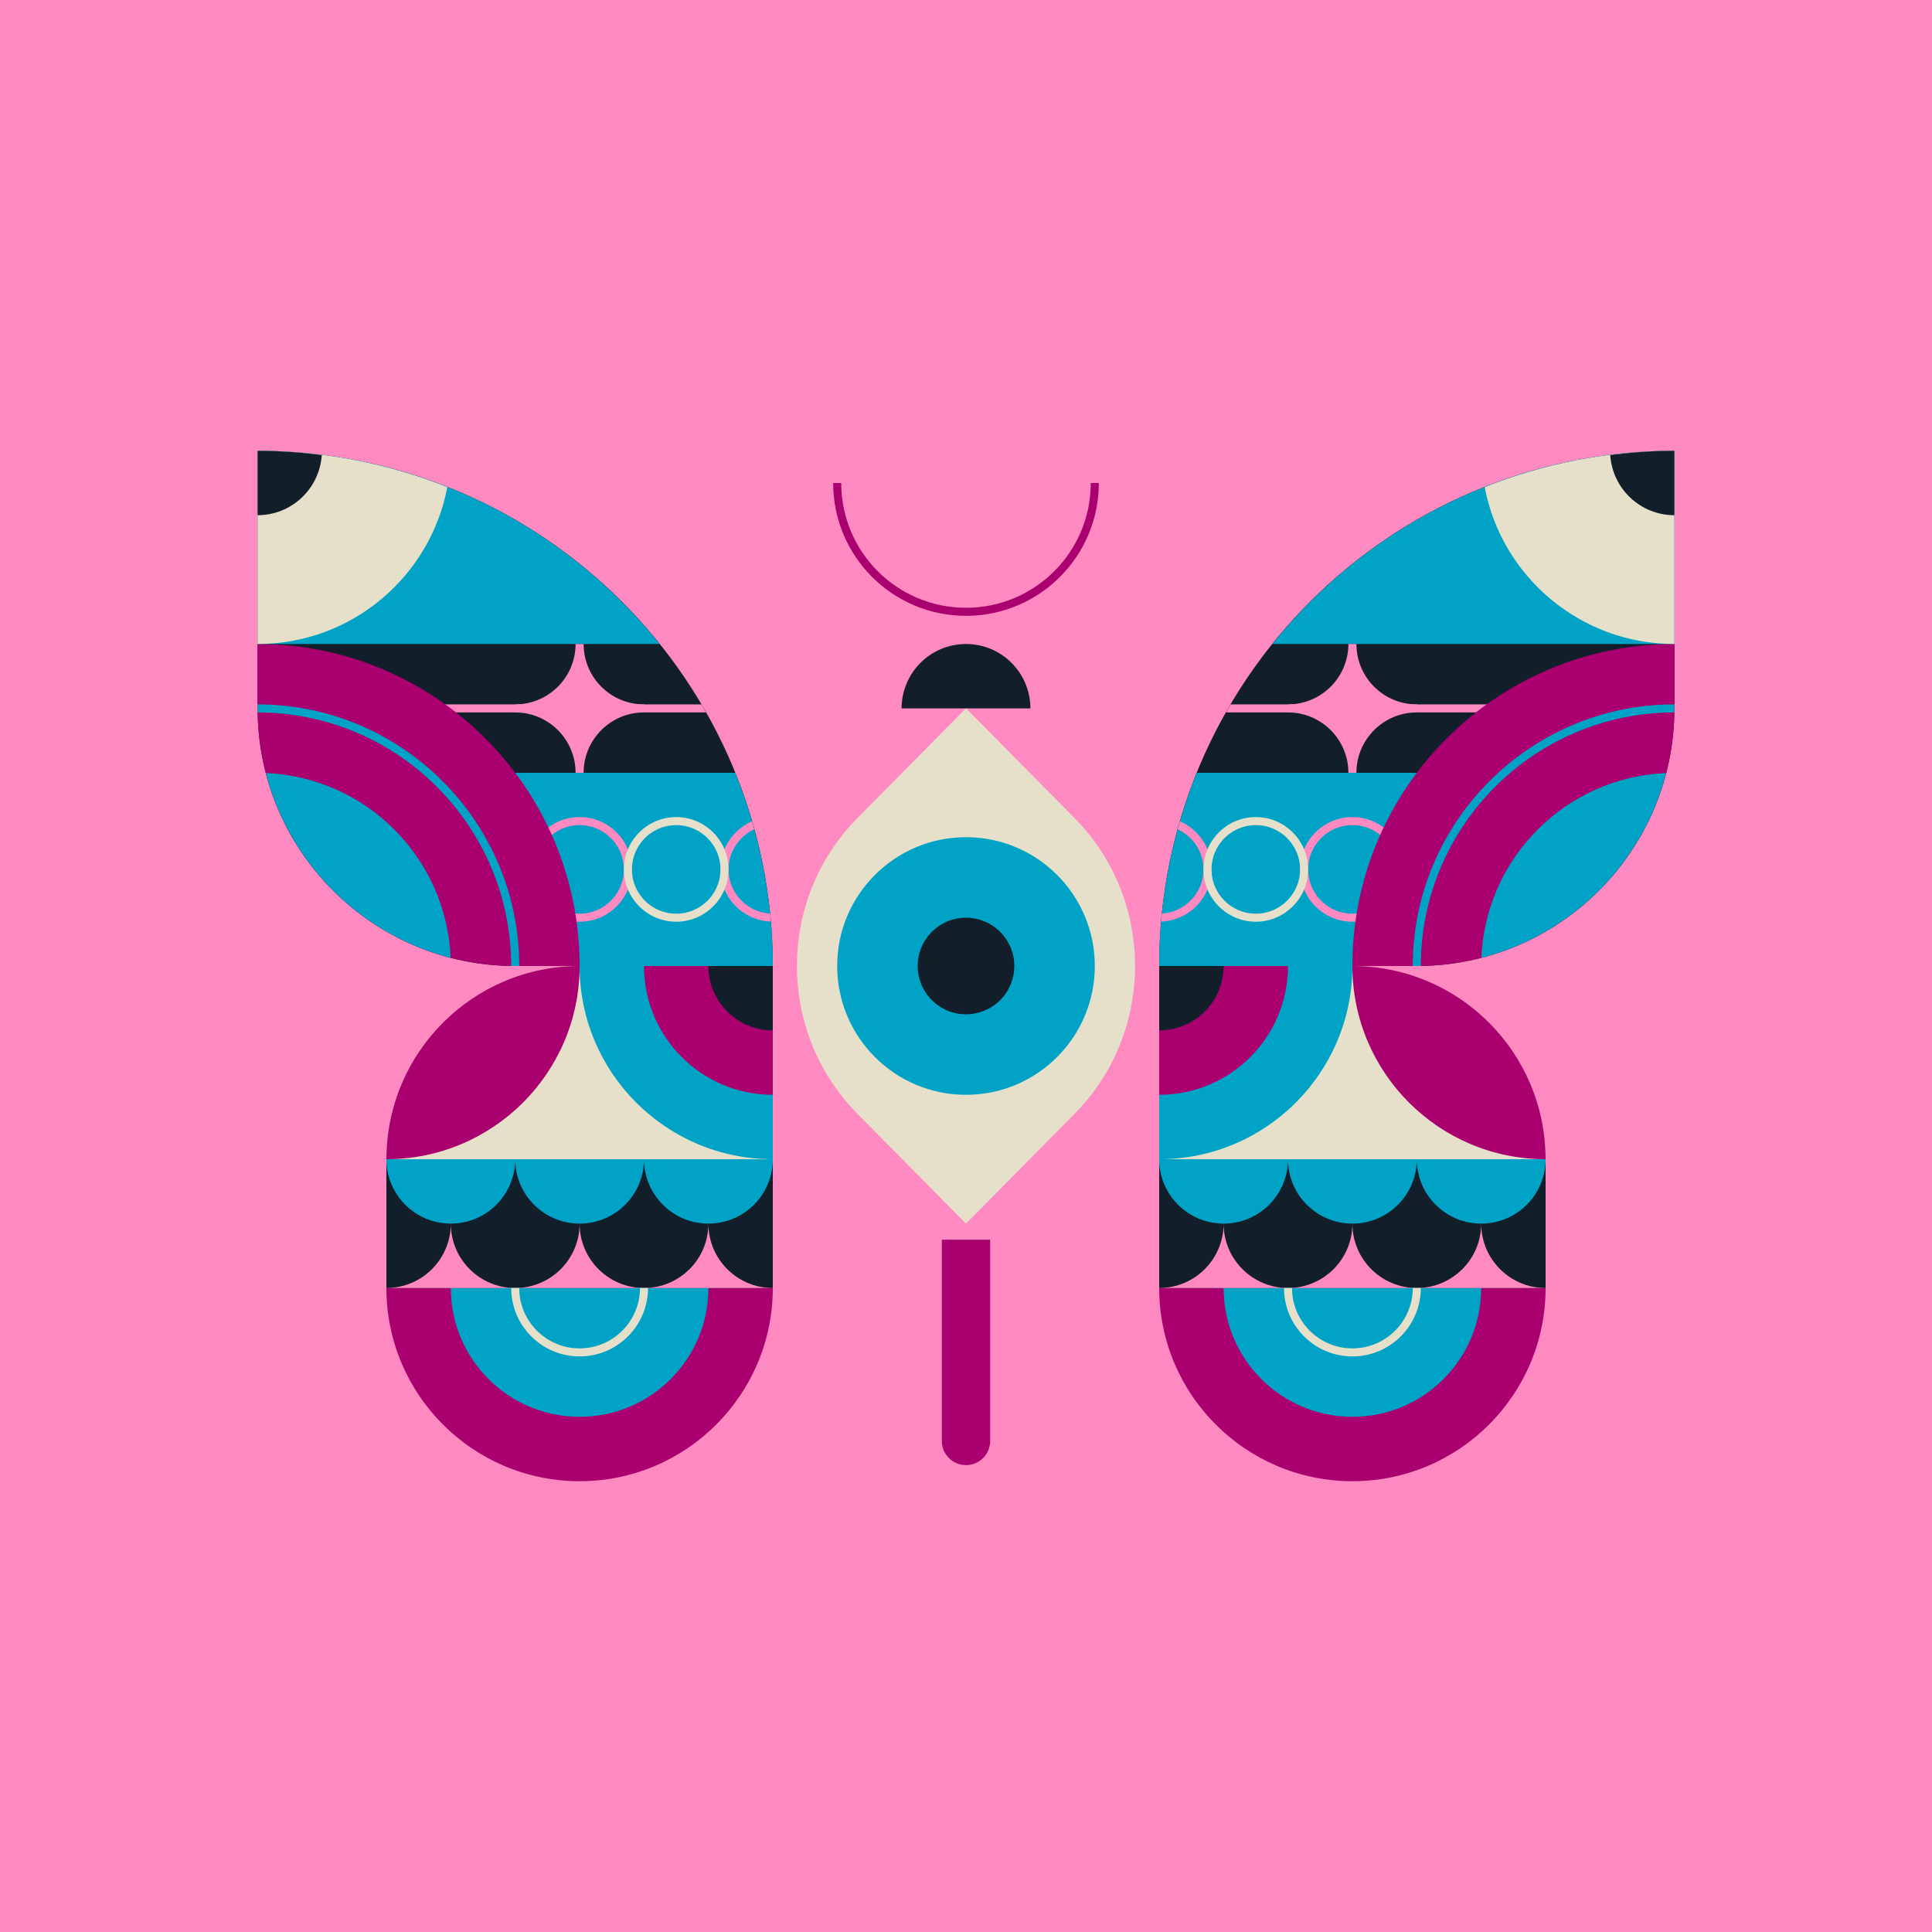 <svg xmlns="http://www.w3.org/2000/svg" width="240" height="240" fill="none"><g clip-path="url(#a)"><path fill="#FF8AC1" d="M0 0h240v240H0z"/><path fill="#121F2B" d="M144 120h32c17.67 0 32-14.33 32-32V56c-35.35 0-64 28.65-64 64Z"/><path fill="#00A3C6" d="M148.67 96c-3 7.41-4.67 15.51-4.67 24h32V96h-27.33Z"/><path fill="#FF8AC1" d="M152.3 88.5h55.69c0-.17.01-.33.01-.5v-.5h-55.13c-.2.33-.39.67-.57 1Zm15.7 26c-3.58 0-6.5-2.92-6.5-6.5s2.92-6.5 6.5-6.5 6.5 2.92 6.5 6.5-2.92 6.5-6.5 6.5Zm0-12a5.51 5.51 0 0 0-5.5 5.5c0 3.03 2.47 5.5 5.5 5.5s5.5-2.47 5.5-5.5-2.47-5.5-5.5-5.5Z"/><path fill="#E6DFC9" d="M168 120h-24v24c0 13.25 10.75 24 24 24s24-10.75 24-24-10.75-24-24-24Z"/><path fill="#AA006F" d="M168 184c13.25 0 24-10.75 24-24h-48c0 13.25 10.75 24 24 24Zm40-96v-8c-22.09 0-40 17.91-40 40h8c17.67 0 32-14.33 32-32Z"/><path fill="#00A3C6" d="M168 120h-24v24c13.25 0 24-10.75 24-24Z"/><path fill="#121F2B" d="M192 144h-48v16h48v-16Z"/><path fill="#AA006F" d="M168 120c0 13.25 10.75 24 24 24 0-13.25-10.75-24-24-24Z"/><path fill="#00A3C6" d="M168 152c4.42 0 8-3.58 8-8h-16c0 4.42 3.58 8 8 8Zm-16 0c4.42 0 8-3.58 8-8h-16c0 4.42 3.58 8 8 8Zm32 0c4.42 0 8-3.58 8-8h-16c0 4.42 3.58 8 8 8Z"/><path fill="#AA006F" d="M144 136c8.84 0 16-7.16 16-16h-16v16Z"/><path fill="#121F2B" d="M144 128c4.42 0 8-3.58 8-8h-8v8Z"/><path fill="#00A3C6" d="M158.06 80H208V56c-20.21 0-38.21 9.37-49.94 24Z"/><path fill="#E6DFC9" d="M184.43 60.51C186.54 71.61 196.29 80 208 80V56c-8.33 0-16.27 1.61-23.57 4.51Z"/><path fill="#00A3C6" d="M176.5 119.99c0-17.36 14.13-31.48 31.49-31.49 0-.17.01-.33.01-.5v-.5c-17.92 0-32.5 14.58-32.5 32.5h.5c.17 0 .33-.01.5-.01Z"/><path fill="#00A3C6" d="M206.98 96.03c-12.45.52-22.44 10.51-22.96 22.96 11.22-2.9 20.06-11.73 22.96-22.96ZM152 160c0 8.84 7.16 16 16 16s16-7.16 16-16h-32Z"/><path fill="#FF8AC1" d="M168 96c0-4.42-3.58-8-8-8 4.42 0 8-3.58 8-8 0 4.42 3.58 8 8 8-4.42 0-8 3.58-8 8Z"/><path fill="#FF8AC1" d="M168.5 96h-1c0-4.14-3.36-7.5-7.5-7.5v-1c4.14 0 7.5-3.36 7.5-7.5h1c0 4.14 3.36 7.5 7.5 7.5v1c-4.14 0-7.5 3.36-7.5 7.5Zm-5.63-8c2.38.86 4.27 2.75 5.13 5.13a8.565 8.565 0 0 1 5.13-5.13 8.565 8.565 0 0 1-5.13-5.13 8.565 8.565 0 0 1-5.13 5.13Zm-16.29 14.04c-.09.32-.18.65-.27.98 1.88.88 3.19 2.78 3.19 4.98 0 2.92-2.29 5.31-5.16 5.48l-.09 1a6.501 6.501 0 0 0 6.25-6.49c0-2.67-1.62-4.96-3.92-5.96v.01Z"/><path fill="#E6DFC9" d="M156 114.5c-3.58 0-6.5-2.92-6.5-6.5s2.92-6.5 6.5-6.5 6.5 2.92 6.5 6.5-2.92 6.5-6.5 6.5Zm0-12a5.51 5.51 0 0 0-5.5 5.5c0 3.03 2.47 5.5 5.5 5.5s5.5-2.47 5.5-5.5-2.47-5.5-5.5-5.5Z"/><path fill="#121F2B" d="M200.03 56.52C200.3 60.7 203.76 64 208 64v-8c-2.7 0-5.36.19-7.97.52Z"/><path fill="#FF8AC1" d="M168 152c0 4.42-3.58 8-8 8h16c-4.42 0-8-3.58-8-8Zm-16 0c0 4.42-3.58 8-8 8h16c-4.42 0-8-3.58-8-8Zm32 0c0 4.42-3.58 8-8 8h16c-4.42 0-8-3.58-8-8Z"/><path fill="#E6DFC9" d="M168 168.5c-4.69 0-8.5-3.81-8.5-8.5h1c0 4.14 3.36 7.5 7.5 7.5 4.14 0 7.5-3.36 7.5-7.5h1c0 4.69-3.81 8.5-8.5 8.5Z"/><path fill="#121F2B" d="M96 120H64c-17.67 0-32-14.33-32-32V56c35.35 0 64 28.65 64 64Z"/><path fill="#00A3C6" d="M91.33 96c3 7.41 4.67 15.51 4.67 24H64V96h27.33Z"/><path fill="#FF8AC1" d="M87.7 88.5H32.01c0-.17-.01-.33-.01-.5v-.5h55.13c.2.33.39.67.57 1Zm-15.7 26c-3.58 0-6.5-2.92-6.5-6.5s2.92-6.5 6.5-6.5 6.5 2.92 6.5 6.5-2.92 6.5-6.5 6.5Zm0-12a5.51 5.51 0 0 0-5.5 5.5c0 3.03 2.47 5.5 5.5 5.5s5.5-2.47 5.5-5.5-2.47-5.5-5.5-5.5Z"/><path fill="#E6DFC9" d="M72 120h24v24c0 13.25-10.75 24-24 24s-24-10.75-24-24 10.75-24 24-24Z"/><path fill="#AA006F" d="M72 184c-13.25 0-24-10.75-24-24h48c0 13.25-10.75 24-24 24ZM32 88v-8c22.09 0 40 17.91 40 40h-8c-17.67 0-32-14.33-32-32Z"/><path fill="#00A3C6" d="M72 120h24v24c-13.25 0-24-10.75-24-24Z"/><path fill="#121F2B" d="M48 160h48v-16H48v16Z"/><path fill="#AA006F" d="M72 120c0 13.25-10.75 24-24 24 0-13.25 10.75-24 24-24Z"/><path fill="#00A3C6" d="M72 152c-4.42 0-8-3.58-8-8h16c0 4.42-3.58 8-8 8Zm16 0c-4.42 0-8-3.58-8-8h16c0 4.42-3.58 8-8 8Zm-32 0c-4.42 0-8-3.58-8-8h16c0 4.42-3.58 8-8 8Z"/><path fill="#AA006F" d="M96 136c-8.84 0-16-7.16-16-16h16v16Z"/><path fill="#121F2B" d="M96 128c-4.42 0-8-3.58-8-8h8v8Z"/><path fill="#00A3C6" d="M81.94 80H32V56c20.21 0 38.21 9.37 49.94 24Z"/><path fill="#E6DFC9" d="M55.57 60.51C53.46 71.61 43.71 80 32 80V56c8.33 0 16.27 1.61 23.57 4.51Z"/><path fill="#00A3C6" d="M63.5 119.99c0-17.36-14.13-31.48-31.49-31.49 0-.17-.01-.33-.01-.5v-.5c17.92 0 32.5 14.58 32.5 32.5H64c-.17 0-.33-.01-.5-.01Z"/><path fill="#00A3C6" d="M33.02 96.03c12.45.52 22.44 10.51 22.96 22.96-11.22-2.9-20.06-11.73-22.96-22.96ZM88 160c0 8.84-7.16 16-16 16s-16-7.16-16-16h32Z"/><path fill="#FF8AC1" d="M72 96c0-4.42 3.58-8 8-8-4.42 0-8-3.58-8-8 0 4.42-3.58 8-8 8 4.42 0 8 3.58 8 8Z"/><path fill="#FF8AC1" d="M72.5 96h-1c0-4.14-3.36-7.5-7.5-7.5v-1c4.14 0 7.5-3.36 7.5-7.5h1c0 4.14 3.36 7.5 7.5 7.5v1c-4.14 0-7.5 3.36-7.5 7.5Zm-5.63-8c2.38.86 4.27 2.75 5.13 5.13A8.565 8.565 0 0 1 77.13 88 8.565 8.565 0 0 1 72 82.87 8.565 8.565 0 0 1 66.87 88Zm26.55 14.04c.09.32.18.65.27.98-1.88.88-3.19 2.78-3.19 4.98 0 2.92 2.29 5.31 5.16 5.48l.09 1a6.501 6.501 0 0 1-6.25-6.49c0-2.67 1.62-4.96 3.92-5.96v.01Z"/><path fill="#E6DFC9" d="M84 114.5c-3.58 0-6.5-2.92-6.5-6.5s2.92-6.5 6.5-6.5 6.5 2.92 6.5 6.5-2.92 6.5-6.5 6.5Zm0-12a5.51 5.51 0 0 0-5.5 5.5c0 3.03 2.47 5.5 5.5 5.5s5.5-2.47 5.5-5.5-2.47-5.5-5.5-5.5Z"/><path fill="#121F2B" d="M39.97 56.52C39.7 60.7 36.24 64 32 64v-8c2.7 0 5.36.19 7.97.52Z"/><path fill="#FF8AC1" d="M72 152c0 4.42 3.58 8 8 8H64c4.42 0 8-3.58 8-8Zm16 0c0 4.42 3.58 8 8 8H80c4.42 0 8-3.58 8-8Zm-32 0c0 4.42 3.58 8 8 8H48c4.42 0 8-3.58 8-8Z"/><path fill="#E6DFC9" d="M72 168.5c-4.69 0-8.5-3.81-8.5-8.5h1c0 4.14 3.36 7.5 7.5 7.5 4.14 0 7.5-3.36 7.5-7.5h1c0 4.69-3.81 8.5-8.5 8.5Z"/><path fill="#AA006F" fill-rule="evenodd" d="M104.5 60c0 8.564 6.936 15.5 15.5 15.5s15.5-6.936 15.5-15.5h1c0 9.116-7.384 16.5-16.5 16.5s-16.5-7.384-16.5-16.5h1Z" clip-rule="evenodd"/><path fill="#121F2B" d="M120 80c-4.42 0-8 3.58-8 8h16c0-4.42-3.58-8-8-8Z"/><path fill="#E6DFC9" d="m120 152 13.47-13.62c10.04-10.15 10.04-26.62 0-36.77L120 87.99l-13.47 13.62c-10.04 10.15-10.04 26.62 0 36.77L120 152Z"/><path fill="#00A3C6" d="M120 136c8.837 0 16-7.163 16-16s-7.163-16-16-16-16 7.163-16 16 7.163 16 16 16Z"/><path fill="#121F2B" d="M120 126a6 6 0 1 0 0-12 6 6 0 0 0 0 12Z"/><path fill="#AA006F" d="M123 157v-3h-6v3h6Zm-6 22a3 3 0 1 0 6 0h-6Zm0-22v22h6v-22h-6Z"/></g><defs><clipPath id="a"><path fill="#fff" d="M0 0h240v240H0z"/></clipPath></defs></svg>